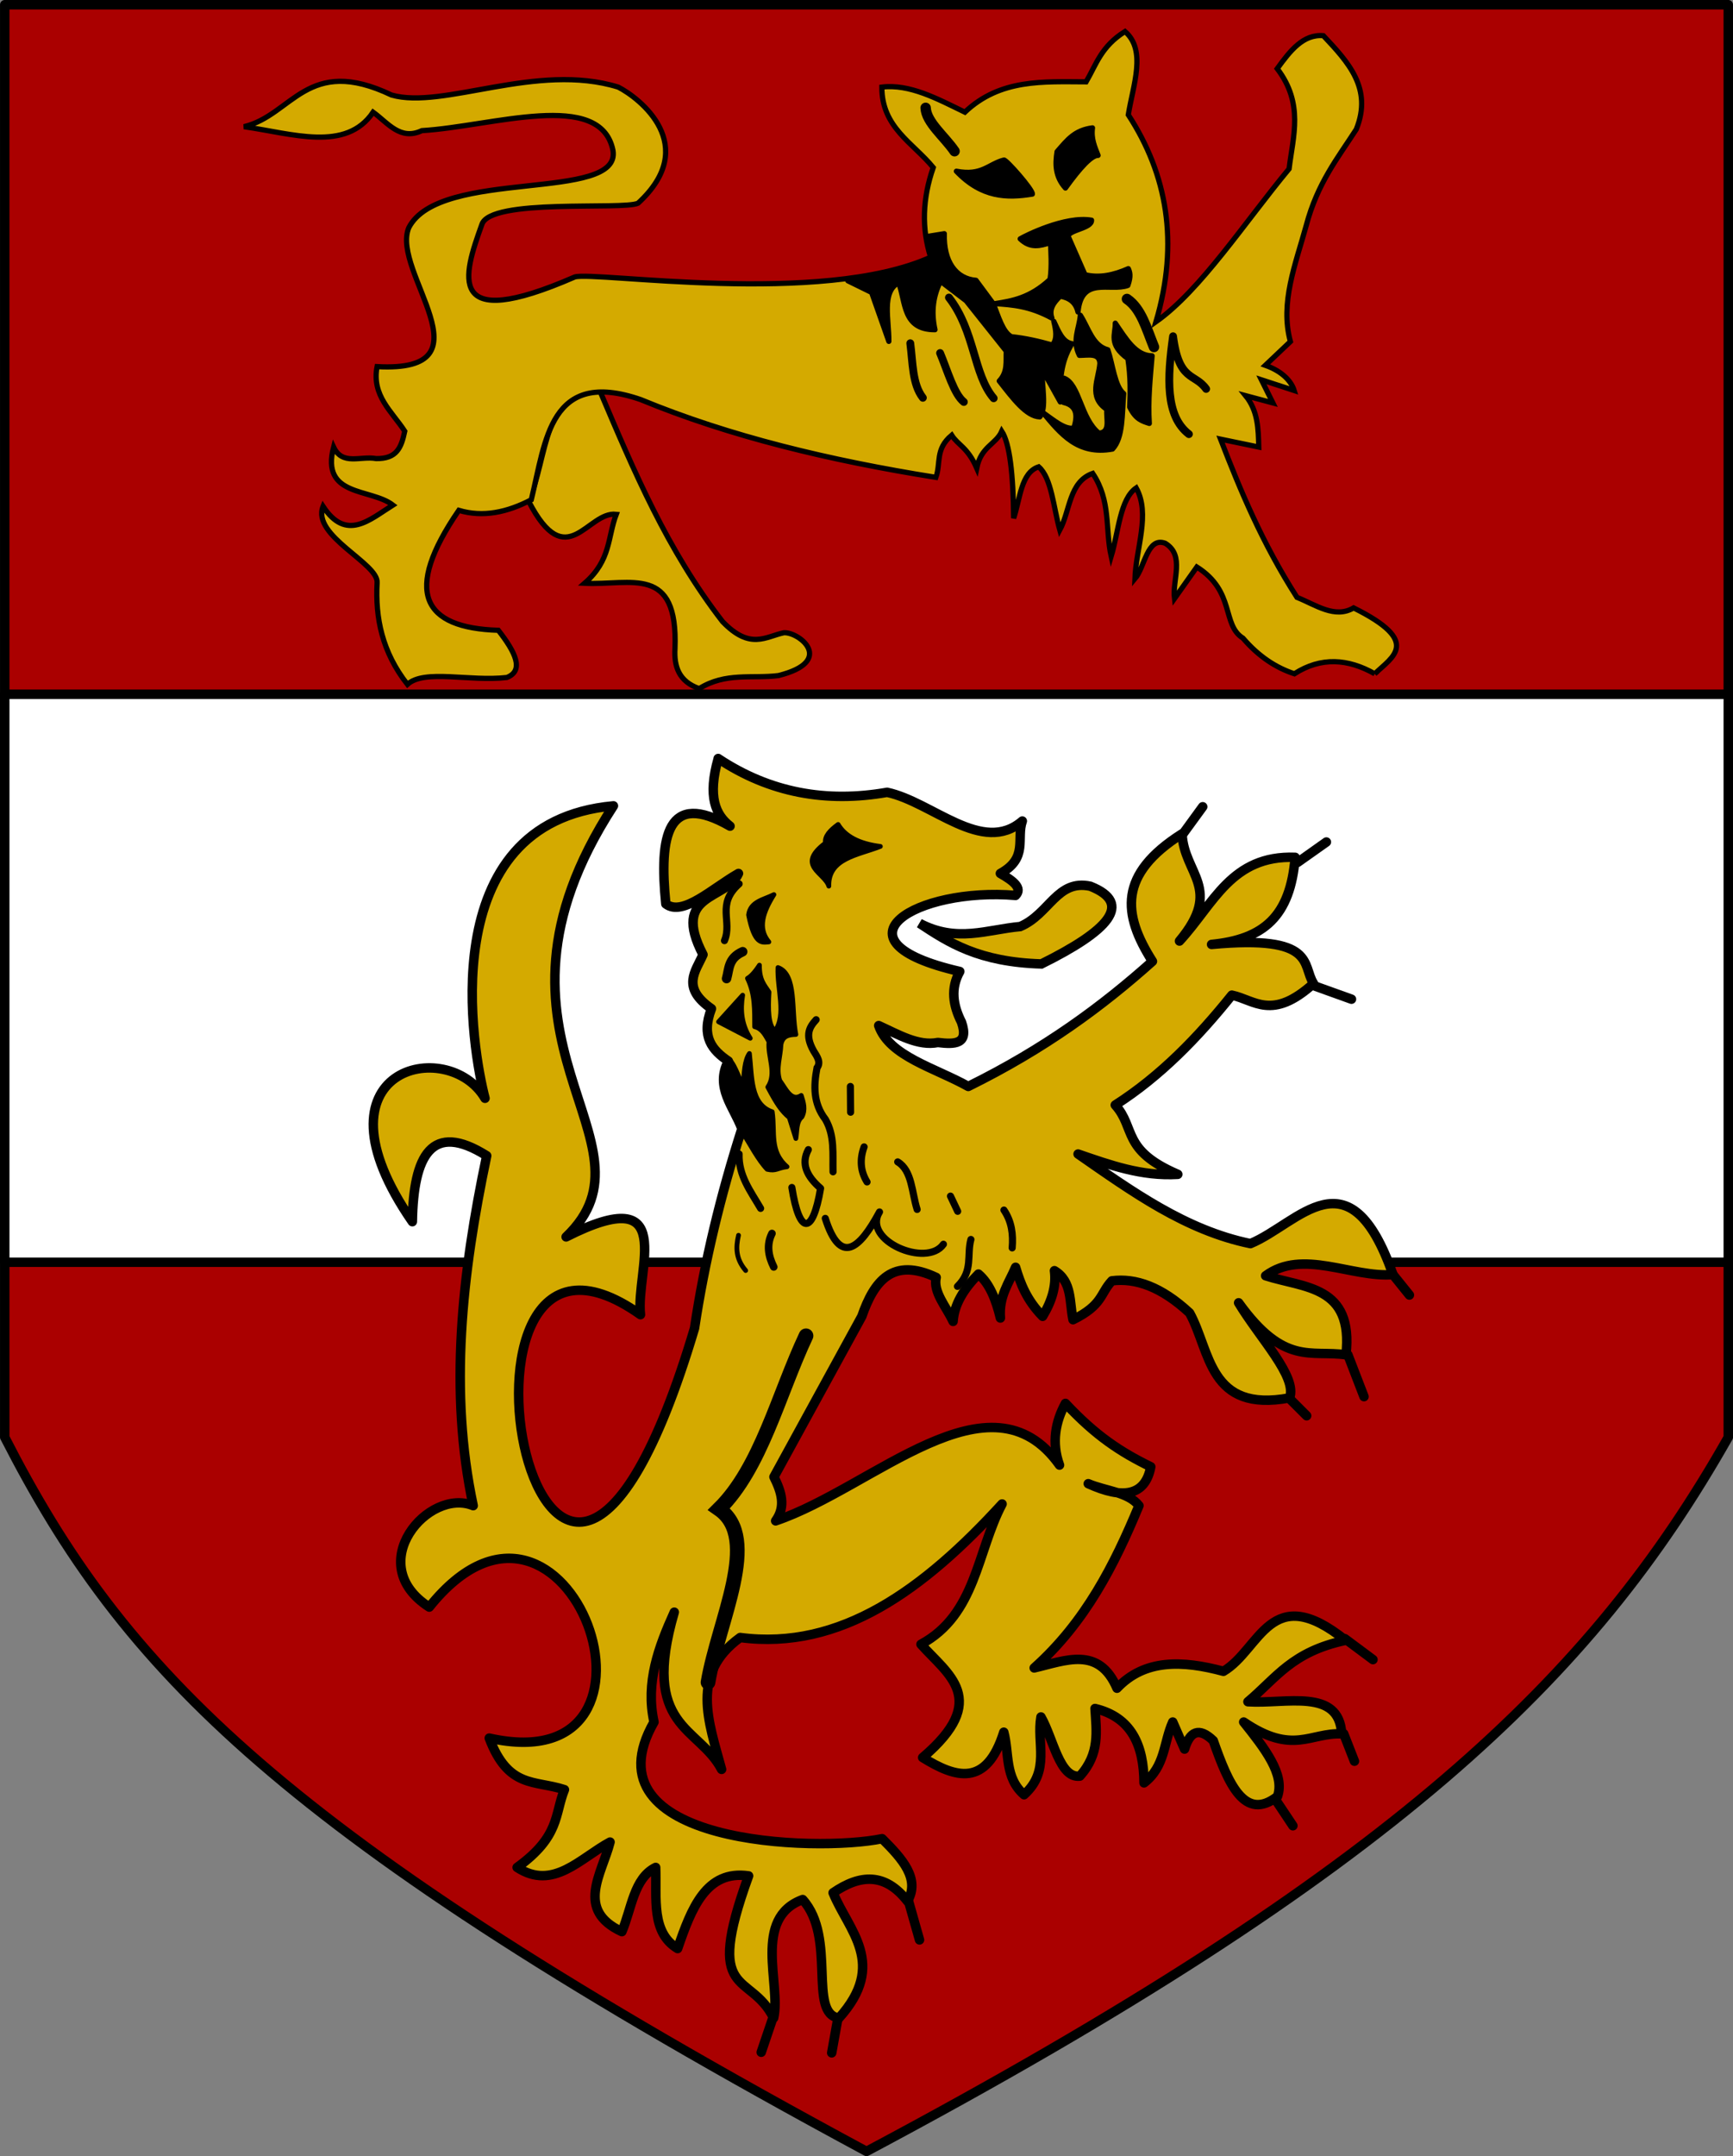 <?xml version="1.0" encoding="UTF-8" standalone="no"?>
<!-- Created with Inkscape (http://www.inkscape.org/) -->

<svg
   xmlns:dc="http://purl.org/dc/elements/1.1/"
   xmlns:cc="http://creativecommons.org/ns#"
   xmlns:rdf="http://www.w3.org/1999/02/22-rdf-syntax-ns#"
   xmlns:svg="http://www.w3.org/2000/svg"
   xmlns="http://www.w3.org/2000/svg"
   xmlns:sodipodi="http://sodipodi.sourceforge.net/DTD/sodipodi-0.dtd"
   xmlns:inkscape="http://www.inkscape.org/namespaces/inkscape"
   width="96.913mm"
   height="120.529mm"
   viewBox="0 0 96.913 120.529"
   version="1.1"
   id="svg4532"
   inkscape:version="0.92.2 (5c3e80d, 2017-08-06)"
   sodipodi:docname="XXI Corps T.A. PW.svg">
  <rect x="0" y="0" width="96.913" height="120.529" fill="#808080" stroke="none"/>
  <defs
     id="defs4526">
    <inkscape:path-effect
       effect="spiro"
       id="path-effect4572"
       is_visible="true" />
    <inkscape:path-effect
       effect="spiro"
       id="path-effect4558"
       is_visible="true" />
  </defs>
  <sodipodi:namedview
     id="base"
     pagecolor="#ffffff"
     bordercolor="#666666"
     borderopacity="1.0"
     inkscape:pageopacity="1"
     inkscape:pageshadow="2"
     inkscape:zoom="1.979899"
     inkscape:cx="65.703842"
     inkscape:cy="199.74194"
     inkscape:document-units="mm"
     inkscape:current-layer="layer1"
     showgrid="false"
     inkscape:snap-global="false"
     fit-margin-top="0"
     fit-margin-left="0"
     fit-margin-right="0"
     fit-margin-bottom="0"
     inkscape:window-width="1600"
     inkscape:window-height="837"
     inkscape:window-x="-8"
     inkscape:window-y="-8"
     inkscape:window-maximized="1" />
  <g
     inkscape:label="Layer 1"
     inkscape:groupmode="layer"
     id="layer1"
     transform="translate(-54.617,-76.005)">
    <g
       id="g5153">
      <path
         sodipodi:nodetypes="cccccccc"
         inkscape:connector-curvature="0"
         id="rect4900"
         d="m 54.882,76.269 h 96.384 v 61.323 18.756 C 143.662,169.776 132.559,180.584 103.074,196.269 70.202,178.564 61.497,169.279 54.882,156.348 v -18.756 z"
         style="opacity:1;fill:#aa0000;fill-opacity:1;fill-rule:evenodd;stroke:#000000;stroke-width:0.529;stroke-linecap:round;stroke-linejoin:round;stroke-miterlimit:4;stroke-dasharray:none;stroke-dashoffset:0;stroke-opacity:1" />
      <rect
         y="114.815"
         x="54.882"
         height="31.75"
         width="96.384"
         id="rect4903"
         style="opacity:1;fill:#ffffff;fill-opacity:1;fill-rule:evenodd;stroke:#000000;stroke-width:0.529;stroke-linecap:round;stroke-linejoin:round;stroke-miterlimit:4;stroke-dasharray:none;stroke-dashoffset:0;stroke-opacity:1" />
      <g
         transform="matrix(1.103,0,0,1.103,-10.301,-9.848)"
         id="g4898">
        <path
           style="fill:#d4aa00;fill-opacity:1;fill-rule:evenodd;stroke:#000000;stroke-width:0.265px;stroke-linecap:butt;stroke-linejoin:miter;stroke-opacity:1"
           d="m 85.659,103.24 c 1.936,3.754 2.967,0.491 4.441,0.661 -0.443,1.165 -0.264,2.331 -1.606,3.496 2.362,0.114 4.746,-0.97 4.583,3.307 -0.053,0.909 0.194,1.667 1.228,2.032 1.339,-0.837 2.677,-0.495 4.016,-0.661 2.895,-0.724 1.077,-2.205 0.283,-2.173 -0.93,0.195 -1.715,0.897 -3.118,-0.567 -2.804,-3.627 -4.491,-7.627 -6.189,-11.623 -2.892,-0.331 -2.674,3.363 -3.638,5.528 z"
           id="path4818"
           inkscape:connector-curvature="0"
           sodipodi:nodetypes="cccccccccc" />
        <g
           id="g4879">
          <path
             sodipodi:nodetypes="cccccccccccccccccccccccccccccccccccccccccccccccccccccccccccccccc"
             inkscape:connector-curvature="0"
             id="path4816"
             d="m 128.557,111.983 c -1.359,-0.766 -2.717,-0.87 -4.076,0 -0.928,-0.304 -1.804,-0.87 -2.606,-1.804 -1.089,-0.686 -0.377,-2.363 -2.339,-3.608 l -1.136,1.604 c -0.117,-0.95 0.545,-2.192 -0.468,-2.806 -0.917,-0.343 -1.025,1.203 -1.537,1.804 0.053,-1.546 0.799,-3.289 0.067,-4.61 -0.823,0.559 -0.898,2.238 -1.27,3.474 -0.311,-1.403 1.9e-4,-2.806 -0.935,-4.209 -1.2,0.422 -1.143,1.891 -1.67,2.873 -0.318,-1.132 -0.412,-2.639 -1.069,-3.207 -0.905,0.29 -0.938,1.627 -1.27,2.606 -0.02,-2.251 -0.203,-3.796 -0.601,-4.41 -0.297,0.672 -1.052,0.766 -1.27,1.871 -0.465,-1.066 -0.954,-1.162 -1.27,-1.67 -0.853,0.713 -0.539,1.425 -0.802,2.138 -5.388,-0.858 -10.46,-2.078 -14.967,-3.942 -4.611,-1.587 -4.811,2.063 -5.546,5.078 -1.225,0.641 -2.45,0.9 -3.675,0.535 -2.847,4.149 -1.823,5.961 2.005,6.08 0.861,1.104 1.323,2.037 0.432,2.391 -1.887,0.219 -4.175,-0.436 -5.042,0.349 -1.287,-1.645 -1.632,-3.375 -1.537,-5.145 0.09,-0.985 -3.336,-2.382 -2.74,-3.875 1.18,1.799 2.361,0.674 3.541,-0.067 -1.125,-0.865 -3.669,-0.4 -3.007,-2.94 0.449,0.956 1.361,0.439 2.158,0.585 1.04,0.015 1.272,-0.54 1.45,-1.387 -0.649,-1.001 -1.687,-1.807 -1.403,-3.274 5.965,0.324 0.676,-4.819 1.607,-7.039 1.565,-3.051 10.794,-1.272 10.353,-3.919 -0.623,-3.115 -6.117,-1.216 -9.689,-1.002 -1.101,0.519 -1.724,-0.396 -2.472,-0.935 -1.375,2.04 -4.099,1.081 -6.548,0.735 2.46,-0.585 3.193,-3.651 7.484,-1.604 2.616,0.748 7.359,-1.682 11.493,-0.401 1.062,0.54 4.201,2.95 1.002,5.883 -0.766,0.361 -7.518,-0.269 -7.92,1.085 -0.93,2.572 -1.887,5.528 4.713,2.653 1.021,-0.302 12.499,1.502 18.041,-1.002 -0.458,-1.452 -0.417,-2.966 0.134,-4.544 -1.015,-1.245 -2.617,-2.033 -2.606,-4.076 1.403,-0.172 2.806,0.589 4.209,1.27 1.795,-1.7 3.987,-1.543 6.147,-1.537 0.511,-0.875 0.758,-1.793 1.972,-2.551 1.099,0.957 0.41,2.705 0.166,4.221 1.963,3.018 2.588,6.465 1.403,10.49 2.25,-1.586 4.499,-5.036 6.749,-7.751 0.203,-1.662 0.753,-3.297 -0.601,-5.078 0.651,-0.9 1.317,-1.758 2.339,-1.67 1.255,1.335 2.506,2.671 1.67,4.744 -0.934,1.451 -1.963,2.712 -2.539,4.878 -0.54,1.96 -1.338,3.92 -0.802,5.88 l -1.27,1.203 c 0.894,0.319 1.324,0.833 1.462,1.278 l -1.662,-0.543 0.582,1.172 -1.384,-0.37 c 0.637,0.786 0.644,1.698 0.668,2.606 l -1.938,-0.401 c 1.017,2.627 2.114,5.267 3.875,8.018 0.958,0.383 1.915,1.093 2.873,0.535 3.456,1.716 1.977,2.473 1.069,3.341 z"
             style="fill:#d4aa00;fill-opacity:1;fill-rule:evenodd;stroke:#000000;stroke-width:0.265px;stroke-linecap:butt;stroke-linejoin:miter;stroke-opacity:1" />
          <g
             id="g4862">
            <g
               id="g4829"
               style="fill:#000000">
              <path
                 sodipodi:nodetypes="ccccc"
                 inkscape:connector-curvature="0"
                 id="path4820"
                 d="m 112.873,87.365 c 0.761,-1.06 1.334,-1.664 1.654,-1.654 -0.168,-0.428 -0.359,-0.844 -0.283,-1.394 -0.904,0.118 -1.262,0.593 -1.795,1.205 -0.099,0.638 -0.098,1.267 0.425,1.843 z"
                 style="fill:#000000;fill-rule:evenodd;stroke:#000000;stroke-width:0.265;stroke-linecap:round;stroke-linejoin:round;stroke-miterlimit:4;stroke-dasharray:none;stroke-opacity:1" />
              <path
                 sodipodi:nodetypes="cccc"
                 inkscape:connector-curvature="0"
                 id="path4822"
                 d="m 111.196,87.672 c 0.033,-0.216 -1.333,-1.76 -1.441,-1.725 -0.789,0.202 -1.112,0.817 -2.41,0.567 1.284,1.346 2.567,1.368 3.851,1.158 z"
                 style="fill:#000000;fill-rule:evenodd;stroke:#000000;stroke-width:0.265;stroke-linecap:round;stroke-linejoin:round;stroke-miterlimit:4;stroke-dasharray:none;stroke-opacity:1" />
              <path
                 sodipodi:nodetypes="ccccccccccccc"
                 inkscape:connector-curvature="0"
                 id="path4824"
                 d="m 114.196,88.995 c 0.026,0.422 -1.179,0.489 -1.181,0.827 l 0.85,1.937 c 0.732,0.179 1.465,0.017 2.197,-0.307 0.075,0.179 0.147,0.363 -0.024,0.85 -0.9,0.33 -2.355,-0.493 -2.528,1.347 -0.119,-0.52 -0.465,-0.722 -0.898,-0.803 -0.344,0.32 -0.582,0.666 -0.425,1.11 -1.125,-0.613 -2.003,-0.673 -2.882,-0.732 0.887,-0.139 1.777,-0.289 2.788,-1.228 0.102,-0.669 0.038,-1.431 0.024,-1.866 -0.535,0.172 -1.024,0.305 -1.536,-0.189 0.232,-0.143 2.276,-1.177 3.614,-0.945 z"
                 style="fill:#000000;fill-rule:evenodd;stroke:#000000;stroke-width:0.265px;stroke-linecap:round;stroke-linejoin:round;stroke-opacity:1" />
            </g>
            <path
               style="fill:#000000;fill-rule:evenodd;stroke:#000000;stroke-width:0.265;stroke-linecap:round;stroke-linejoin:round;stroke-miterlimit:4;stroke-dasharray:none;stroke-opacity:1"
               d="m 101.841,92.066 1.205,0.591 0.874,2.48 c 0.009,-1.107 -0.382,-2.507 0.496,-2.977 0.37,0.984 0.193,2.391 1.843,2.386 -0.211,-0.955 -0.072,-1.754 0.283,-2.457 l 1.299,0.992 2.032,2.551 c -0.021,0.518 0.082,1.053 -0.354,1.512 0.685,0.875 1.37,1.8 2.055,1.819 0.365,-0.424 0.091,-1.592 0.118,-2.41 l 0.921,1.654 c -0.027,-1.007 -0.002,-2.008 0.591,-2.953 -0.479,-0.076 -0.684,-0.633 -0.921,-1.134 0.106,0.445 0.194,0.884 -0.071,1.205 -0.693,-0.198 -1.386,-0.353 -2.079,-0.425 -0.445,-0.238 -0.653,-1.027 -0.921,-1.677 l -0.874,-1.181 c -1.027,-0.079 -1.648,-0.963 -1.606,-2.362 l -0.874,0.142 0.236,1.039 c -1.417,0.694 -2.835,0.94 -4.252,1.205 z"
               id="path4831"
               inkscape:connector-curvature="0"
               sodipodi:nodetypes="cccccccccccccccccccccc" />
            <path
               style="fill:none;fill-rule:evenodd;stroke:#000000;stroke-width:0.397;stroke-linecap:round;stroke-linejoin:miter;stroke-miterlimit:4;stroke-dasharray:none;stroke-opacity:1"
               d="m 105.007,95.232 c 0.129,0.981 0.099,2.075 0.638,2.764"
               id="path4833"
               inkscape:connector-curvature="0"
               sodipodi:nodetypes="cc" />
            <path
               style="fill:none;fill-rule:evenodd;stroke:#000000;stroke-width:0.397;stroke-linecap:round;stroke-linejoin:miter;stroke-miterlimit:4;stroke-dasharray:none;stroke-opacity:1"
               d="m 106.518,95.728 c 0.383,0.91 0.707,2.087 1.205,2.48"
               id="path4835"
               inkscape:connector-curvature="0"
               sodipodi:nodetypes="cc" />
            <path
               style="fill:none;fill-rule:evenodd;stroke:#000000;stroke-width:0.397;stroke-linecap:round;stroke-linejoin:miter;stroke-miterlimit:4;stroke-dasharray:none;stroke-opacity:1"
               d="m 106.967,92.916 c 1.327,1.701 1.232,3.892 2.268,5.103"
               id="path4837"
               inkscape:connector-curvature="0"
               sodipodi:nodetypes="cc" />
            <path
               style="fill:#000000;fill-opacity:1;fill-rule:evenodd;stroke:#000000;stroke-width:0.265;stroke-linecap:round;stroke-linejoin:round;stroke-miterlimit:4;stroke-dasharray:none;stroke-opacity:1"
               d="m 117.125,99.295 c -0.076,-1.173 0.048,-2.295 0.142,-3.425 -0.834,-0.006 -1.333,-0.875 -1.866,-1.654 0.016,0.566 -0.369,1.065 0.638,1.795 0.147,0.964 0.121,1.71 0.095,2.457 0.301,0.633 0.648,0.712 0.992,0.827 z"
               id="path4839"
               inkscape:connector-curvature="0"
               sodipodi:nodetypes="cccccc" />
            <path
               style="fill:#000000;fill-rule:evenodd;stroke:#000000;stroke-width:0.265px;stroke-linecap:round;stroke-linejoin:round;stroke-opacity:1"
               d="m 115.259,100.594 c 0.546,-0.58 0.48,-1.772 0.567,-2.811 -0.453,-0.37 -0.548,-1.455 -0.803,-2.221 -0.777,-0.201 -0.979,-1.105 -1.394,-1.748 -0.053,0.67 -0.429,1.282 -0.047,2.032 0.449,8.5e-5 1.011,-0.146 1.039,0.402 -0.057,0.808 -0.609,1.694 0.354,2.339 -0.055,0.458 0.217,1.15 -0.402,1.205 -0.935,-0.748 -0.983,-2.486 -1.772,-2.788 l -0.024,1.228 c 0.678,0.156 0.729,0.656 0.52,1.299 -0.457,0.086 -1.018,-0.399 -1.559,-0.78 0.89,1.067 1.762,2.164 3.52,1.843 z"
               id="path4841"
               inkscape:connector-curvature="0"
               sodipodi:nodetypes="ccccccccccccc" />
            <path
               style="fill:none;fill-rule:evenodd;stroke:#000000;stroke-width:0.397;stroke-linecap:round;stroke-linejoin:round;stroke-miterlimit:4;stroke-dasharray:none;stroke-opacity:1"
               d="m 119.133,99.838 c -1.197,-0.918 -1.098,-2.862 -0.803,-4.961 0.294,2.321 1.104,1.858 1.677,2.669"
               id="path4843"
               inkscape:connector-curvature="0"
               sodipodi:nodetypes="ccc" />
            <path
               style="fill:none;fill-rule:evenodd;stroke:#000000;stroke-width:0.529;stroke-linecap:round;stroke-linejoin:miter;stroke-miterlimit:4;stroke-dasharray:none;stroke-opacity:1"
               d="m 117.362,95.421 c -0.372,-0.91 -0.642,-1.939 -1.37,-2.433 v 0"
               id="path4845"
               inkscape:connector-curvature="0"
               sodipodi:nodetypes="ccc" />
            <path
               style="fill:none;fill-rule:evenodd;stroke:#000000;stroke-width:0.529;stroke-linecap:round;stroke-linejoin:miter;stroke-miterlimit:4;stroke-dasharray:none;stroke-opacity:1"
               d="m 105.786,83.302 c 0.031,0.732 0.97,1.465 1.465,2.197"
               id="path4847"
               inkscape:connector-curvature="0"
               sodipodi:nodetypes="cc" />
          </g>
        </g>
      </g>
      <g
         id="g5095">
        <path
           style="fill:#d4aa00;fill-opacity:1;fill-rule:evenodd;stroke:#000000;stroke-width:0.529;stroke-linecap:butt;stroke-linejoin:round;stroke-miterlimit:4;stroke-dasharray:none;stroke-opacity:1"
           d="m 94.778,118.406 c 2.891,1.923 6.054,2.486 9.449,1.89 2.52,0.535 5.329,3.529 7.56,1.606 -0.346,0.982 0.347,2.059 -1.228,2.929 0.719,0.409 1.253,0.819 0.85,1.228 -5.497,-0.465 -10.633,2.528 -3.118,4.252 -0.528,0.945 -0.383,1.89 0.095,2.835 0.432,1.251 -0.393,1.245 -1.323,1.134 -1.102,0.219 -2.205,-0.446 -3.307,-0.945 0.594,1.721 3.161,2.365 5.008,3.402 4.294,-2.116 7.512,-4.5 10.3,-6.993 -1.677,-2.64 -1.916,-4.866 1.657,-7.131 0.101,2.254 2.312,3.054 -0.145,5.997 1.931,-2.095 2.898,-4.811 6.469,-4.68 -0.264,3.307 -1.766,4.583 -4.674,4.869 5.899,-0.548 5.034,1.155 5.703,2.185 -2.331,2.104 -3.304,0.916 -4.569,0.65 -1.904,2.37 -3.989,4.525 -6.52,6.142 1.159,1.291 0.34,2.523 3.496,3.874 -2.025,0.123 -3.795,-0.523 -5.575,-1.134 3.02,2.094 6.007,4.26 9.638,5.008 2.712,-1.126 5.524,-5.249 7.971,1.732 -2.3,0.185 -5.064,-1.461 -7.12,0.064 2.162,0.697 4.929,0.531 4.491,4.419 -1.966,-0.281 -3.454,0.637 -6.003,-2.907 1.213,2.008 3.289,4.131 2.852,5.314 -4.536,0.848 -4.404,-2.593 -5.592,-4.747 -1.583,-1.468 -3.016,-1.964 -4.347,-1.795 -0.672,0.719 -0.495,1.343 -2.173,2.173 -0.207,-0.981 -0.037,-2.145 -1.039,-2.74 0.113,0.85 -0.145,1.701 -0.661,2.551 -0.894,-0.913 -1.238,-1.827 -1.512,-2.74 -0.369,0.881 -0.946,1.606 -0.85,2.835 -0.249,-1.032 -0.603,-1.926 -1.228,-2.457 -0.815,0.825 -1.357,1.695 -1.417,2.646 -0.376,-0.819 -1.132,-1.638 -0.945,-2.457 -2.435,-1.149 -3.472,0.199 -4.158,2.173 l -4.914,8.977 c 0.405,0.819 0.684,1.638 0.094,2.457 5.466,-1.85 11.986,-8.593 15.875,-3.118 -0.457,-1.248 -0.219,-2.452 0.331,-3.449 1.701,1.817 3.071,2.713 4.772,3.544 -0.309,1.633 -1.55,1.831 -3.496,0.945 0.947,0.407 2.244,0.464 2.835,1.228 -1.374,3.313 -2.989,6.506 -5.859,9.071 1.747,-0.403 3.608,-1.242 4.63,1.134 1.544,-1.637 3.658,-1.561 5.953,-0.945 2.081,-1.228 2.615,-5.114 6.831,-1.733 -3.006,0.639 -3.861,2.092 -5.461,3.434 2.119,0.14 5.101,-0.786 5.244,1.795 -1.75,-0.085 -2.724,1.211 -5.481,-0.661 1.173,1.469 2.318,2.935 1.89,4.158 -1.833,1.426 -2.748,-0.707 -3.591,-3.118 -0.801,-0.772 -1.309,-0.519 -1.606,0.472 l -0.661,-1.512 c -0.516,1.14 -0.413,2.487 -1.606,3.402 -0.013,-2.117 -0.716,-3.674 -2.74,-4.158 0.072,1.26 0.291,2.52 -0.85,3.78 -1.137,0.135 -1.484,-2.101 -2.173,-3.307 -0.259,1.454 0.545,3.005 -0.945,4.347 -1.1,-0.959 -0.817,-2.313 -1.134,-3.496 -0.973,3.09 -2.691,2.56 -4.536,1.417 3.816,-3.247 1.394,-4.651 -0.095,-6.331 3.09,-1.668 3.121,-5.17 4.536,-7.843 -4.364,4.768 -9.031,8.205 -14.647,7.465 -2.815,2.031 -1.753,4.731 -1.039,7.371 -1.274,-2.425 -4.541,-2.288 -2.646,-8.788 -0.884,1.955 -1.616,3.938 -1.134,6.142 -3.921,6.857 9.06,7.286 12.757,6.52 1.129,1.122 2.143,2.251 1.417,3.496 -1.248,-1.609 -2.659,-1.504 -4.158,-0.472 0.853,2.105 3.06,3.974 0.327,7.004 -1.744,-0.251 -0.115,-4.5 -2.028,-6.626 -2.821,1.031 -1.194,4.769 -1.624,6.62 -1.318,-2.64 -3.931,-0.983 -1.4,-7.943 -2.374,-0.344 -3.198,1.817 -3.969,4.063 -1.492,-0.903 -1.165,-2.784 -1.228,-4.536 -1.224,0.603 -1.345,2.309 -1.89,3.591 -2.605,-1.211 -1.125,-3.207 -0.661,-5.008 -1.666,0.893 -3.182,2.735 -5.197,1.417 2.408,-1.735 2.088,-2.959 2.646,-4.347 -1.675,-0.546 -3.132,-0.049 -4.205,-2.882 11.359,2.551 4.426,-17.041 -3.355,-7.323 -3.754,-2.41 -0.026,-6.701 2.457,-5.67 -1.359,-6.374 -0.64,-12.936 0.756,-19.56 -3.075,-1.938 -4.098,-0.029 -4.158,3.685 -5.988,-8.65 2.013,-10.406 4.063,-6.898 -0.66,-2.505 -3.044,-15.423 7.182,-16.347 -8.537,13.14 2.985,18.722 -2.646,24.096 6.314,-3.195 3.875,1.858 4.158,4.347 -12.531,-8.866 -5.522,29.426 3.024,0.756 0.556,-3.717 1.46,-7.434 2.646,-11.15 -0.45,-1.22 -1.525,-2.316 -0.756,-3.78 -0.892,-0.603 -1.551,-1.357 -0.945,-2.929 -1.714,-1.195 -0.884,-2.084 -0.472,-3.024 -1.808,-3.471 1.314,-3.031 1.984,-4.536 -1.429,0.804 -3.12,2.436 -4.063,1.701 -0.387,-3.824 0.086,-6.359 3.591,-4.347 -0.813,-0.63 -1.266,-1.644 -0.661,-3.78 z"
           id="path4584"
           inkscape:connector-curvature="0"
           sodipodi:nodetypes="cccccccccccccccccccccccccccccccccccccccccccccccccccccccccccccccccccccccccccccccccccccccccccccccccccc" />
        <path
           style="fill:#d4aa00;fill-opacity:1;fill-rule:evenodd;stroke:#000000;stroke-width:0.529;stroke-linecap:butt;stroke-linejoin:miter;stroke-miterlimit:4;stroke-dasharray:none;stroke-opacity:1"
           d="m 106.039,127.618 c 1.647,1.09 3.321,2.167 6.815,2.272 3.738,-1.851 5.166,-3.373 2.74,-4.343 -1.862,-0.406 -2.283,1.552 -3.923,2.252 -1.854,0.168 -3.547,0.918 -5.632,-0.181 z"
           id="path4586"
           inkscape:connector-curvature="0"
           sodipodi:nodetypes="ccccc" />
        <path
           style="fill:#000000;fill-opacity:1;fill-rule:evenodd;stroke:#000000;stroke-width:0.265px;stroke-linecap:butt;stroke-linejoin:round;stroke-opacity:1"
           d="m 100.967,125.541 c -0.043,-1.561 1.623,-1.725 2.882,-2.221 -1.208,-0.15 -1.973,-0.574 -2.362,-1.228 -0.444,0.321 -0.766,0.656 -0.709,1.039 -1.672,1.262 -0.043,1.651 0.189,2.41 z"
           id="path4698"
           inkscape:connector-curvature="0"
           sodipodi:nodetypes="ccccc" />
        <g
           id="g4754">
          <path
             sodipodi:nodetypes="ccccc"
             inkscape:connector-curvature="0"
             id="path4700"
             d="m 100.258,133.006 c -0.358,0.396 -0.659,0.827 -0.142,1.748 0.197,0.315 0.424,0.63 0.189,0.945 -0.188,0.995 -0.221,1.975 0.472,2.882 0.527,0.912 0.401,1.933 0.425,2.929"
             style="fill:none;fill-rule:evenodd;stroke:#000000;stroke-width:0.397;stroke-linecap:round;stroke-linejoin:miter;stroke-miterlimit:4;stroke-dasharray:none;stroke-opacity:1" />
          <path
             sodipodi:nodetypes="cccc"
             inkscape:connector-curvature="0"
             id="path4702"
             d="m 97.896,126.013 c -0.6,0.958 -0.933,1.876 -0.283,2.646 -0.397,0.034 -0.798,0.166 -1.134,-1.512 0.097,-0.754 0.855,-0.846 1.417,-1.134 z"
             style="fill:#000000;fill-opacity:1;fill-rule:evenodd;stroke:#000000;stroke-width:0.265px;stroke-linecap:butt;stroke-linejoin:round;stroke-opacity:1" />
          <path
             sodipodi:nodetypes="cccc"
             inkscape:connector-curvature="0"
             id="path4704"
             d="m 96.573,134.045 c -0.492,-0.768 -0.562,-1.579 -0.425,-2.41 l -1.347,1.488 z"
             style="fill:#000000;fill-opacity:1;fill-rule:evenodd;stroke:#000000;stroke-width:0.265;stroke-linecap:butt;stroke-linejoin:round;stroke-miterlimit:4;stroke-dasharray:none;stroke-opacity:1" />
          <path
             sodipodi:nodetypes="cccccccc"
             inkscape:connector-curvature="0"
             id="path4706"
             d="m 98.628,141.227 c -0.533,0.062 -0.608,0.262 -1.11,0.142 -0.488,-0.501 -0.976,-1.432 -1.465,-2.221 -0.508,-1.323 -1.479,-2.646 -0.756,-3.969 0.349,0.14 0.606,1.014 0.898,1.606 0.01,-0.805 0.07,-1.522 0.331,-1.89 0.151,1.315 0.048,2.842 1.276,3.26 0.169,1.162 -0.171,2.2 0.827,3.071 z"
             style="fill:#000000;fill-opacity:1;fill-rule:evenodd;stroke:#000000;stroke-width:0.265;stroke-linecap:round;stroke-linejoin:round;stroke-miterlimit:4;stroke-dasharray:none;stroke-opacity:1" />
          <path
             sodipodi:nodetypes="cc"
             inkscape:connector-curvature="0"
             id="path4708"
             d="m 95.916,145.057 c -0.158,0.69 -0.158,1.314 0.401,1.971"
             style="fill:none;fill-rule:evenodd;stroke:#000000;stroke-width:0.265px;stroke-linecap:round;stroke-linejoin:round;stroke-opacity:1" />
          <path
             sodipodi:nodetypes="cc"
             inkscape:connector-curvature="0"
             id="path4710"
             d="m 97.152,143.554 c -0.553,-0.948 -1.242,-1.838 -1.203,-3.04"
             style="fill:none;fill-rule:evenodd;stroke:#000000;stroke-width:0.397;stroke-linecap:round;stroke-linejoin:round;stroke-miterlimit:4;stroke-dasharray:none;stroke-opacity:1" />
          <path
             sodipodi:nodetypes="cc"
             inkscape:connector-curvature="0"
             id="path4712"
             d="m 97.787,144.957 c -0.311,0.624 -0.211,1.247 0.1,1.871"
             style="fill:none;fill-rule:evenodd;stroke:#000000;stroke-width:0.423;stroke-linecap:round;stroke-linejoin:round;stroke-miterlimit:4;stroke-dasharray:none;stroke-opacity:1" />
          <path
             sodipodi:nodetypes="cccccccccccccccc"
             inkscape:connector-curvature="0"
             id="path4714"
             d="m 97.086,129.957 c -0.01,0.846 0.29,1.124 0.535,1.503 -0.055,0.973 -0.051,1.858 0.334,2.172 0.653,-0.882 0.113,-2.36 0.167,-3.541 1.062,0.373 0.73,2.42 1.002,3.742 -0.393,0.009 -0.75,0.076 -0.835,0.568 -0.025,0.668 -0.287,1.336 -0.067,2.005 0.351,0.479 0.642,1.196 1.203,0.835 0.13,0.401 0.252,0.802 0.033,1.203 -0.317,0.264 -0.26,0.777 -0.334,1.203 l -0.367,-1.169 c -0.436,-0.369 -0.679,-0.722 -1.203,-1.704 0.525,-0.77 -0.022,-1.715 0.067,-2.539 -0.203,-0.355 -0.384,-0.738 -0.802,-0.835 -0.007,-0.902 0.036,-1.804 -0.401,-2.706 0.182,-0.101 0.398,-0.322 0.668,-0.735 z"
             style="fill:#000000;fill-opacity:1;fill-rule:evenodd;stroke:#000000;stroke-width:0.265px;stroke-linecap:butt;stroke-linejoin:round;stroke-opacity:1" />
          <path
             sodipodi:nodetypes="ccc"
             inkscape:connector-curvature="0"
             id="path4716"
             d="m 107.376,145.558 c -0.937,1.337 -4.563,-0.215 -3.575,-1.804 -1.132,2.106 -2.194,2.993 -3.033,0.358"
             style="fill:none;fill-rule:evenodd;stroke:#000000;stroke-width:0.397;stroke-linecap:round;stroke-linejoin:round;stroke-miterlimit:4;stroke-dasharray:none;stroke-opacity:1" />
          <path
             sodipodi:nodetypes="ccc"
             inkscape:connector-curvature="0"
             id="path4718"
             d="m 99.821,140.27 c -0.425,0.789 -0.085,1.498 0.685,2.162 -0.44,2.635 -1.186,2.622 -1.606,-0.047"
             style="fill:none;fill-rule:evenodd;stroke:#000000;stroke-width:0.397;stroke-linecap:round;stroke-linejoin:round;stroke-miterlimit:4;stroke-dasharray:none;stroke-opacity:1" />
          <path
             inkscape:connector-curvature="0"
             id="path4720"
             d="m 102.172,136.738 0.012,1.441"
             style="fill:none;fill-rule:evenodd;stroke:#000000;stroke-width:0.397;stroke-linecap:round;stroke-linejoin:miter;stroke-miterlimit:4;stroke-dasharray:none;stroke-opacity:1" />
          <path
             sodipodi:nodetypes="cc"
             inkscape:connector-curvature="0"
             id="path4722"
             d="m 102.939,140.116 c -0.247,0.684 -0.218,1.34 0.165,1.961"
             style="fill:none;fill-rule:evenodd;stroke:#000000;stroke-width:0.397;stroke-linecap:round;stroke-linejoin:miter;stroke-miterlimit:4;stroke-dasharray:none;stroke-opacity:1" />
          <path
             sodipodi:nodetypes="cc"
             inkscape:connector-curvature="0"
             id="path4724"
             d="m 104.818,140.955 c 0.81,0.487 0.785,1.718 1.087,2.658"
             style="fill:none;fill-rule:evenodd;stroke:#000000;stroke-width:0.397;stroke-linecap:round;stroke-linejoin:miter;stroke-miterlimit:4;stroke-dasharray:none;stroke-opacity:1" />
          <path
             inkscape:connector-curvature="0"
             id="path4726"
             d="m 107.77,142.868 0.402,0.85"
             style="fill:none;fill-rule:evenodd;stroke:#000000;stroke-width:0.397;stroke-linecap:round;stroke-linejoin:miter;stroke-miterlimit:4;stroke-dasharray:none;stroke-opacity:1" />
          <path
             sodipodi:nodetypes="cc"
             inkscape:connector-curvature="0"
             id="path4728"
             d="m 110.759,143.648 c 0.44,0.651 0.523,1.369 0.461,2.114"
             style="fill:none;fill-rule:evenodd;stroke:#000000;stroke-width:0.397;stroke-linecap:round;stroke-linejoin:miter;stroke-miterlimit:4;stroke-dasharray:none;stroke-opacity:1" />
          <path
             sodipodi:nodetypes="cc"
             inkscape:connector-curvature="0"
             id="path4730"
             d="m 108.912,145.291 c -0.24,0.874 0.14,1.748 -0.752,2.623"
             style="fill:none;fill-rule:evenodd;stroke:#000000;stroke-width:0.397;stroke-linecap:round;stroke-linejoin:miter;stroke-miterlimit:4;stroke-dasharray:none;stroke-opacity:1" />
          <path
             sodipodi:nodetypes="cc"
             inkscape:connector-curvature="0"
             id="path4732"
             d="m 95.95,125.413 c -1.292,1.146 -0.367,2.093 -0.819,3.174"
             style="fill:none;fill-rule:evenodd;stroke:#000000;stroke-width:0.397;stroke-linecap:round;stroke-linejoin:miter;stroke-miterlimit:4;stroke-dasharray:none;stroke-opacity:1" />
          <path
             sodipodi:nodetypes="cc"
             inkscape:connector-curvature="0"
             id="path4734"
             d="m 96.15,129.205 c -0.82,0.371 -0.749,0.965 -0.902,1.503"
             style="fill:none;fill-rule:evenodd;stroke:#000000;stroke-width:0.529;stroke-linecap:round;stroke-linejoin:miter;stroke-miterlimit:4;stroke-dasharray:none;stroke-opacity:1" />
        </g>
        <path
           style="fill:none;fill-rule:evenodd;stroke:#000000;stroke-width:0.529;stroke-linecap:round;stroke-linejoin:miter;stroke-miterlimit:4;stroke-dasharray:none;stroke-opacity:1"
           d="m 120.706,122.707 1.169,-1.604"
           id="path4756"
           inkscape:connector-curvature="0" />
        <path
           style="fill:none;fill-rule:evenodd;stroke:#000000;stroke-width:0.529;stroke-linecap:round;stroke-linejoin:miter;stroke-miterlimit:4;stroke-dasharray:none;stroke-opacity:1"
           d="m 127.187,124.21 1.604,-1.136"
           id="path4758"
           inkscape:connector-curvature="0" />
        <path
           style="fill:none;fill-rule:evenodd;stroke:#000000;stroke-width:0.529;stroke-linecap:round;stroke-linejoin:miter;stroke-miterlimit:4;stroke-dasharray:none;stroke-opacity:1"
           d="m 128.056,131.092 2.138,0.768"
           id="path4760"
           inkscape:connector-curvature="0" />
        <path
           style="fill:none;fill-rule:evenodd;stroke:#000000;stroke-width:0.529;stroke-linecap:round;stroke-linejoin:miter;stroke-miterlimit:4;stroke-dasharray:none;stroke-opacity:1"
           d="m 132.465,147.195 0.969,1.203"
           id="path4762"
           inkscape:connector-curvature="0"
           sodipodi:nodetypes="cc" />
        <path
           style="fill:none;fill-rule:evenodd;stroke:#000000;stroke-width:0.529;stroke-linecap:round;stroke-linejoin:miter;stroke-miterlimit:4;stroke-dasharray:none;stroke-opacity:1"
           d="m 129.993,151.739 0.902,2.339"
           id="path4764"
           inkscape:connector-curvature="0" />
        <path
           style="fill:none;fill-rule:evenodd;stroke:#000000;stroke-width:0.529;stroke-linecap:round;stroke-linejoin:miter;stroke-miterlimit:4;stroke-dasharray:none;stroke-opacity:1"
           d="m 126.686,154.144 1.002,1.002"
           id="path4766"
           inkscape:connector-curvature="0" />
        <path
           style="fill:none;fill-rule:evenodd;stroke:#000000;stroke-width:0.529;stroke-linecap:round;stroke-linejoin:miter;stroke-miterlimit:4;stroke-dasharray:none;stroke-opacity:1"
           d="m 129.826,167.608 1.57,1.169"
           id="path4768"
           inkscape:connector-curvature="0"
           sodipodi:nodetypes="cc" />
        <path
           style="fill:none;fill-rule:evenodd;stroke:#000000;stroke-width:0.529;stroke-linecap:round;stroke-linejoin:miter;stroke-miterlimit:4;stroke-dasharray:none;stroke-opacity:1"
           d="m 129.759,172.92 0.601,1.537"
           id="path4770"
           inkscape:connector-curvature="0" />
        <path
           style="fill:none;fill-rule:evenodd;stroke:#000000;stroke-width:0.529;stroke-linecap:round;stroke-linejoin:miter;stroke-miterlimit:4;stroke-dasharray:none;stroke-opacity:1"
           d="m 125.917,176.562 1.002,1.503"
           id="path4772"
           inkscape:connector-curvature="0" />
        <path
           style="fill:none;fill-rule:evenodd;stroke:#000000;stroke-width:0.529;stroke-linecap:round;stroke-linejoin:miter;stroke-miterlimit:4;stroke-dasharray:none;stroke-opacity:1"
           d="m 105.404,182.208 0.635,2.238"
           id="path4774"
           inkscape:connector-curvature="0" />
        <path
           style="fill:none;fill-rule:evenodd;stroke:#000000;stroke-width:0.529;stroke-linecap:round;stroke-linejoin:miter;stroke-miterlimit:4;stroke-dasharray:none;stroke-opacity:1"
           d="m 101.462,188.889 -0.334,1.871"
           id="path4776"
           inkscape:connector-curvature="0" />
        <path
           style="fill:none;fill-rule:evenodd;stroke:#000000;stroke-width:0.529;stroke-linecap:round;stroke-linejoin:miter;stroke-miterlimit:4;stroke-dasharray:none;stroke-opacity:1"
           d="m 97.854,188.756 -0.668,1.971"
           id="path4778"
           inkscape:connector-curvature="0" />
        <path
           style="fill:none;fill-rule:evenodd;stroke:#000000;stroke-width:0.821;stroke-linecap:round;stroke-linejoin:miter;stroke-miterlimit:4;stroke-dasharray:none;stroke-opacity:1"
           d="m 99.691,150.676 c -1.556,3.313 -2.527,7.379 -4.866,9.686 2.364,1.648 -0.03,6.224 -0.614,9.686"
           id="path4588"
           inkscape:connector-curvature="0"
           sodipodi:nodetypes="ccc" />
      </g>
    </g>
  </g>
</svg>
